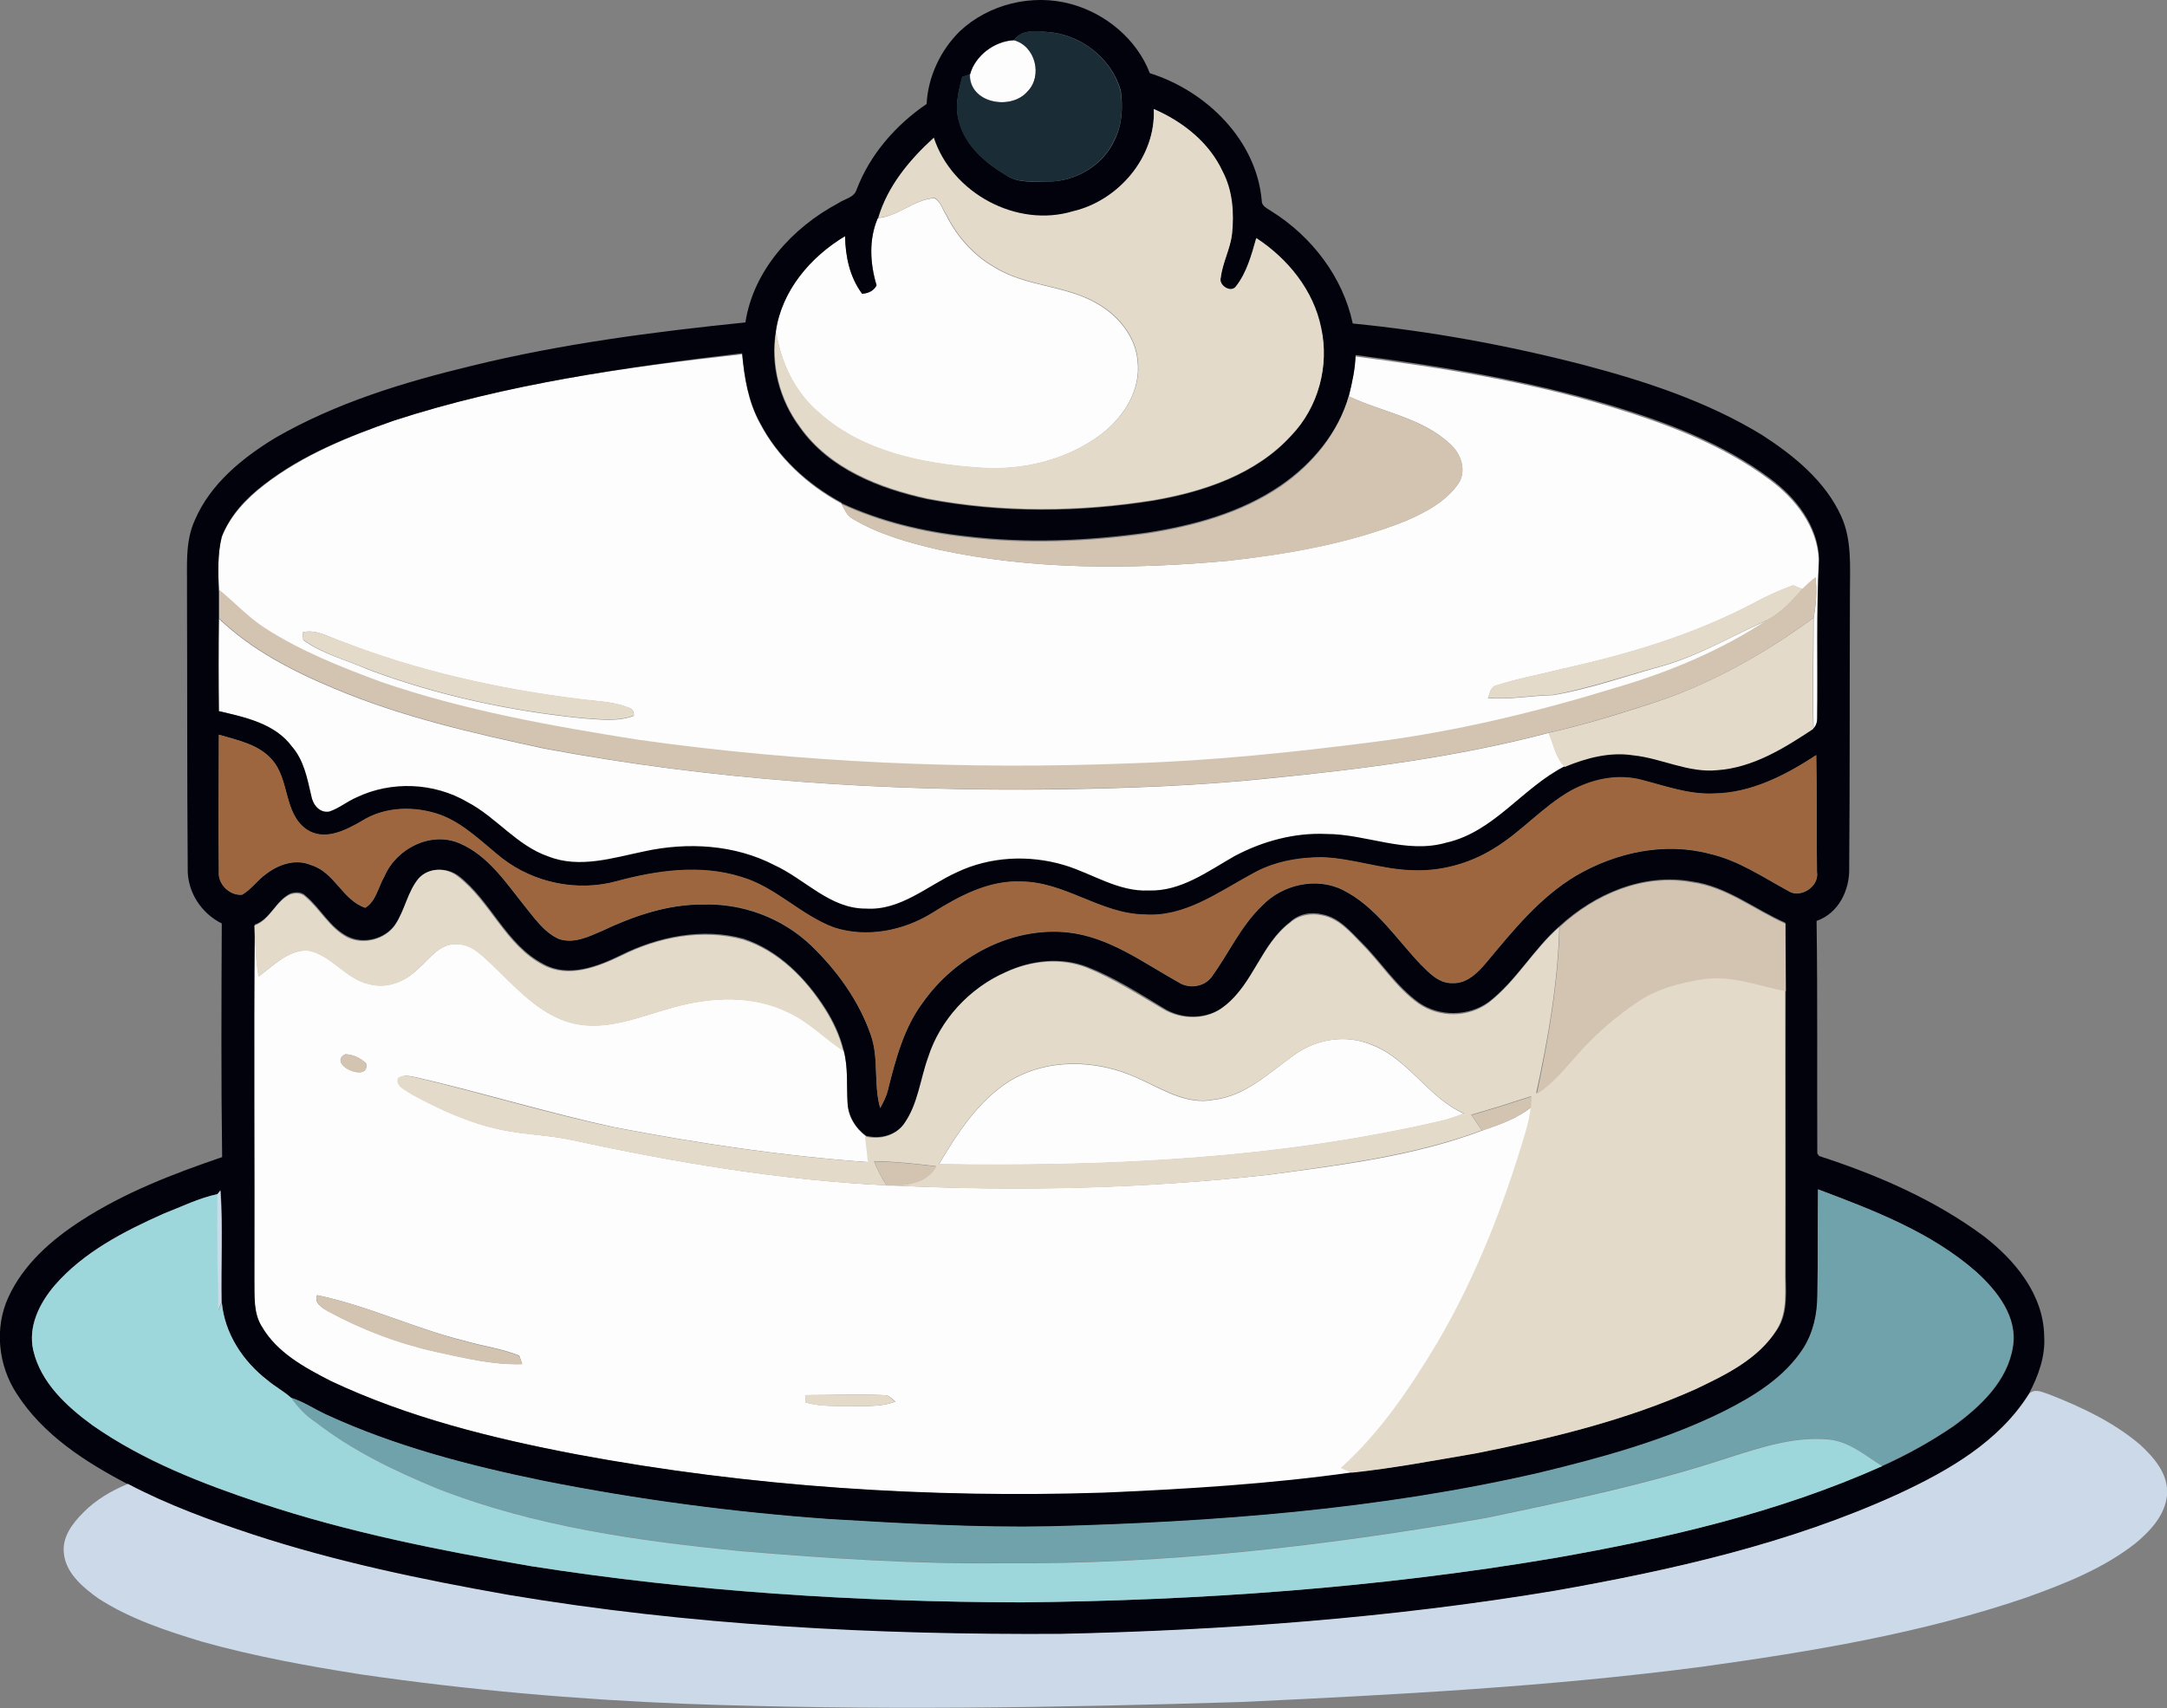 <?xml version="1.0" encoding="utf-8"?>
<!-- Generator: Adobe Illustrator 19.2.0, SVG Export Plug-In . SVG Version: 6.00 Build 0)  -->
<svg version="1.1" id="Layer_1" xmlns="http://www.w3.org/2000/svg" xmlns:xlink="http://www.w3.org/1999/xlink" x="0px" y="0px"
	 viewBox="0 0 598 471.5" enable-background="new 0 0 598 471.5" xml:space="preserve">
<rect x="0" y="0" width="598" height="471.5" fill="#808080" stroke="none"/>
<path fill="#FDFDFD" d="M267.7,20.5c1.5-5.2,6.8-9.1,12.1-9.4c5.9,1.6,8,9.8,3.8,14.1C279,30.6,267.5,28.5,267.7,20.5z"/>
<path fill="#FDFDFD" d="M242.3,60.2c5.6-0.5,9.9-5.1,15.5-5.5c1.8,0.9,2.3,3.2,3.3,4.7c3,6,7.6,11.2,13.5,14.5
	c8.6,5.3,19.4,4.8,28.1,9.9c5.8,3.3,10.6,9,11.2,15.8c1,8-3.8,15.5-9.9,20.2c-9.6,7.3-22.2,10.3-34.2,9.3
	c-15.6-1.1-32.1-4.5-44-15.3c-6.6-5.7-10.4-13.9-11.7-22.4c1.6-11.2,9.6-20.6,19.1-26.3c0.1,5.6,1.2,11.3,4.7,15.9
	c1.7-0.1,3.2-0.7,4-2.3c-1.8-6-2.2-12.6,0.3-18.5L242.3,60.2z"/>
<g>
	<path fill="#FDFDFD" d="M108.7,116.1c31.1-10.2,63.7-14.7,96.1-18.3c0.6,6.6,1.7,13.2,4.9,19.1c5,9.5,13.1,17,22.5,22.1l0.1,0.2
		c0.8,1.5,1.5,3.2,3,4c7.2,4.3,15.4,6.6,23.6,8.5c26.2,5.7,53.4,5.5,80,3.1c16.7-1.9,33.4-4.8,49-11c5.5-2.4,11.2-5.4,14.6-10.4
		c2.3-3.6,0.6-8.3-2.4-10.9c-7.7-7.2-18.6-8.7-27.9-13.1c0.9-3.6,1.6-7.2,1.8-11c23.8,3.1,47.5,6.9,70.5,13.9
		c15.4,4.7,30.8,10.4,43.8,20.1c7.1,5.2,13.3,13.1,13.6,22.3c-0.7,14.6-0.3,29.3-0.5,44c0,0.9-0.3,1.8-0.9,2.6
		c-0.3-10.2,0-20.4,0-30.6c0.6-3.7,1-7.4,0.5-11.2c-1.2,1-2.4,2.1-3.6,3.2c-0.6-0.3-1.9-0.8-2.6-1.1c-3.8,1.4-7.5,3.1-11,5
		c-16.5,8.7-34.6,14.1-52.8,18.1c-5.9,1.5-12,2.6-17.9,4.5c-1.8,0.3-1.9,2.2-2.5,3.5c6,0.5,12-0.7,18-0.8c10-1.7,19.5-5.1,29.3-7.8
		c10.7-2.9,20.2-8.7,30.3-13.1c-13.1,8.7-27.7,14.8-42.7,19.2c-21.5,6.6-43.4,11.9-65.7,14.8c-22.5,2.9-45.2,5.4-67.9,6
		c-45.3,1.8-90.8-0.2-135.8-6.5c-24-3.8-48.1-8.1-71.1-16c-11-4.1-22-8.4-31.9-14.8c-4.7-3-8.5-7.1-12.7-10.6
		c-0.2-4.9-0.4-10,0.8-14.8c2.3-5.9,6.8-10.6,11.7-14.4C83.6,125.6,96.2,120.5,108.7,116.1z M83.6,174.5c0,0.5,0,1.6,0.1,2.2
		c5.4,3.9,12,5.5,18.1,8.2c19,7.1,39,11.4,59.1,13.4c4.6,0.3,9.5,1,14-0.7c0.1-1.2-0.4-2-1.6-2.3c-4.3-1.7-8.9-1.7-13.4-2.3
		c-22.6-2.8-44.9-7.8-66.1-16.1C90.5,175.7,87.2,173.7,83.6,174.5z"/>
</g>
<path fill="#FDFDFD" d="M60.4,196.3c-0.1-8.5-0.1-17,0-25.5c9.1,8.7,20.4,14.5,31.9,19.3c18.5,7.8,38.2,12.3,57.7,16.5
	c46.7,8.8,94.4,11.9,141.9,11.3c19.4-0.3,38.7-1,58-3c26.1-2.6,52.2-5.9,77.5-12.6c1.4,3.1,1.9,6.8,4.5,9.4
	c-11.8,5.8-19.6,18.2-32.9,21.2c-11.1,3.2-22-2.4-33.1-2.4c-8.8-0.4-17.6,1.9-25.3,6.1c-7.4,4.2-14.8,9.8-23.7,9.5
	c-8.4,0.4-15.5-4.6-23.3-7c-9.7-2.9-20.5-2.4-29.7,2c-8.2,3.7-15.5,10.6-25,10c-10,0.1-16.9-8.1-25.3-12c-11-5.7-24-6.5-35.9-3.8
	c-8.6,1.8-17.8,4.8-26.5,1.4c-8.7-3-14.3-10.9-22.3-15c-9.2-5.4-21-6-30.6-1.3c-2.6,1.1-4.8,3-7.5,3.9c-2.7,0.5-4.5-2-5-4.4
	c-1.1-4.7-2-9.7-5.3-13.5C75.8,199.7,67.6,198,60.4,196.3z"/>
<g>
	<path fill="#FDFDFD" d="M70.2,353.7c0.1-32.8-0.2-65.6,0.1-98.3c0.2,4.7,0.3,9.4,1.1,14.1c4.1-3,8.1-7.3,13.5-7.2
		c6.6,1.2,10.5,7.9,17,9.3c4.9,1.4,10.1-0.8,13.6-4.3c3.1-2.7,5.8-6.9,10.4-6.7c4.3-0.2,7.3,3.3,10.2,5.9c6.5,6.2,12.9,13.7,22,15.9
		c9.4,2.3,18.6-1.9,27.5-4.3c10.5-3,22.4-3.6,32.4,1.5c5.5,2.6,9.8,7.1,14.8,10.4c1.3,4.8,0.8,9.7,1.1,14.6c0.1,3.6,2.2,6.9,5.1,9.1
		c0.3,2.4,0.5,4.7,0.8,7.1c-23.7-1.7-47.2-5.2-70.5-9.7c-18.3-4-36.2-9.5-54.3-13.7c-1.6-0.3-3.5-0.9-4.9,0.2
		c-0.8,2.4,2.1,3.3,3.6,4.4c7.9,4.3,16.2,8.1,25,9.9c6.4,1.3,12.9,1.4,19.3,2.8c28.6,6.2,57.7,11.1,87,12.5l0.9,0
		c34.7,1.7,69.6,0.9,104.1-2.9c20-2.7,40.2-5.1,59.2-12.3c4.7-1.6,9.6-3.3,13.5-6.5c-0.3,2.4-0.9,4.8-1.5,7.2
		c-5.9,20.1-13.6,39.8-24.2,57.8c-7.5,12.5-15.8,24.9-26.7,34.7c1,0.4,2.1,0.9,3.1,1.3c-22.6,3.3-45.5,4.7-68.3,5.6
		c-48.9,1.6-98-1.7-146.1-10.6c-23.1-4.5-46.2-10.2-67.6-20.2c-7.2-3.7-14.9-7.9-19.1-15.1C69.8,362.5,70.2,357.9,70.2,353.7z
		 M95.3,291c-5.3,2.8,7,8.1,5.7,2.5C99.5,292.1,97.4,291.1,95.3,291z M87.5,357.5c-0.9,2.2,1.4,3.5,3,4.4
		c9.4,5.1,19.4,8.9,29.8,11.2c7.8,1.7,15.7,3.7,23.8,3.4c-0.2-0.6-0.6-1.7-0.8-2.3c-4.8-2-10.1-2.6-15.1-4.1
		C114.4,366.7,101.5,360.4,87.5,357.5z M222.2,385.1c0,0.5,0.1,1.5,0.1,2c3.4,1,7,1,10.6,1c4.7-0.1,9.6,0.5,14.2-1.2
		c-0.9-0.8-1.9-1.9-3.2-1.8C236.6,384.8,229.4,385.1,222.2,385.1z"/>
</g>
<path fill="#FDFDFD" d="M357.3,291.1c6-4.3,14-5.6,20.9-2.8c10.4,3.8,15.8,14.7,25.8,19.1c-2,0.8-4,1.5-6.1,2
	c-45.4,10.6-92.3,12.7-138.8,12c5.1-8.6,10.8-17.4,19.4-22.9c10.6-6.5,24.3-6,35.4-0.9c6.6,2.9,13.3,7.5,21,6
	C343.8,302.6,350.3,296,357.3,291.1z"/>
<g>
	<g>
		<path fill="#02020D" d="M264.9,8.6c8-7.5,20-10.4,30.6-7.5c9.6,2.6,18.2,9.7,21.8,19.1c15.6,4.9,29.5,18.5,30.9,35.3
			c0,1.5,1.7,2.1,2.8,2.9c11,6.9,19.6,18.1,22.3,30.9c21.4,2.1,42.7,6,63.6,11.4c17.1,4.5,34.2,10.1,49.4,19.4
			c8.8,5.7,17.4,12.7,21.8,22.4c3,6.6,2.4,14.1,2.4,21.1c-0.1,25.3,0,50.6-0.2,75.9c0.2,6.1-2.9,12.6-9,14.7
			c0.3,21.4,0.1,42.8,0.2,64.2l0.5,0.7c16,5.2,31.8,12,45.4,22.1c8.6,6.6,16.5,16.1,16.7,27.5c0.4,5.6-1.6,11.1-4.2,16
			c-8.3,13.3-22.3,21.3-36.1,27.8c-30,13.7-62.5,20.9-94.8,26.7c-45,7.5-90.6,10.9-136.2,11.9c-51.1,0.4-102.3-2.2-152.7-10.8
			c-23.7-4.1-47.3-9.1-70.2-16.6c-11.8-3.9-23.6-8.2-34.6-14c-11.7-6.1-23.4-13.6-30.7-25c-5.1-7.8-6.2-18.1-2.3-26.6
			c4.1-9,11.8-15.8,20-21.1c12-7.8,25.5-13,39-17.6c-0.3-21.5-0.2-43-0.1-64.5c-5.7-2.8-9.6-8.8-9.4-15.3
			c-0.2-25.6-0.1-51.3-0.2-76.9c0.1-6.4-0.6-13.2,2.2-19.2c4.3-10,13.1-17.1,22.1-22.6c16.8-9.7,35.5-15.4,54.2-19.9
			c24.8-6.1,50.2-9.4,75.6-12c2.2-14.4,13-26.2,25.6-32.9c1.7-1.2,4.4-1.5,5.1-3.8c3.7-9.7,10.8-17.8,19.3-23.6
			C256.1,21.2,259.5,13.9,264.9,8.6z M279.8,11.1c-5.3,0.2-10.7,4.2-12.1,9.4c-0.5,0.2-1.5,0.6-2.1,0.7c-1.1,4-2.2,8.3-0.9,12.4
			c1.8,6.7,7.4,11.5,13.2,14.9c3.3,2.1,7.3,1.6,11,1.6c7.8,0.2,15.7-4.5,18.8-11.7c2-4.1,2.2-8.9,1.6-13.4
			c-2.4-8.4-10.1-14.8-18.7-16C286.9,8.7,282.3,7.7,279.8,11.1z M318.4,30.1c0.6,13.3-9.7,25.3-22.4,28.4
			c-15.5,4.7-33.4-5-38.4-20.3c-6.7,6.1-12.7,13.3-15.3,22.1l-0.1,0c-2.5,5.9-2.1,12.5-0.3,18.5c-0.8,1.5-2.3,2.2-4,2.3
			c-3.4-4.6-4.6-10.3-4.7-15.9c-9.5,5.7-17.5,15-19.1,26.3c-1.6,9.3,1,19,6.6,26.5c8.1,11.5,21.9,16.9,35.2,19.8
			c20.6,3.9,41.9,3.7,62.5,0.4c13.8-2.4,28.2-7.2,37.9-17.9c7.4-7.7,10.6-19.2,8.2-29.6c-2-10.4-9.2-19-17.9-24.8
			c-1.3,4.6-2.6,9.4-5.6,13.3c-1.4,2-4.8-0.2-4.2-2.4c0.5-4.1,2.6-7.8,3.1-12c0.6-5.9,0.1-12-2.6-17.3
			C333.7,39.3,326.3,33.5,318.4,30.1z M108.7,116.1c-12.6,4.4-25.2,9.4-35.8,17.6c-5,3.8-9.4,8.5-11.7,14.4c-1.2,4.8-1,9.9-0.8,14.8
			c0,2.6,0,5.3,0,7.9c-0.1,8.5-0.1,17,0,25.5c7.3,1.7,15.5,3.4,20.2,9.8c3.3,3.8,4.2,8.8,5.3,13.5c0.4,2.4,2.2,4.9,5,4.4
			c2.7-0.9,4.9-2.8,7.5-3.9c9.6-4.6,21.4-4.1,30.6,1.3c8,4.2,13.6,12,22.3,15c8.6,3.4,17.8,0.4,26.5-1.4c11.9-2.6,24.9-1.9,35.9,3.8
			c8.5,3.9,15.4,12.1,25.3,12c9.5,0.6,16.9-6.3,25-10c9.2-4.4,20-4.9,29.7-2c7.7,2.3,14.9,7.4,23.3,7c8.9,0.3,16.3-5.3,23.7-9.5
			c7.7-4.1,16.5-6.5,25.3-6.1c11.1,0,22,5.6,33.1,2.4c13.3-3,21.1-15.3,32.9-21.2c5.9-2.4,12.4-4.1,18.9-3.2
			c7.8,0.8,15.2,4.9,23.2,4.1c9.8-0.8,18.4-6.1,26.5-11.4c0.6-0.8,0.9-1.6,0.9-2.6c0.2-14.7-0.3-29.3,0.5-44
			c-0.3-9.2-6.4-17-13.6-22.3c-13-9.7-28.4-15.4-43.8-20.1c-23-6.9-46.7-10.8-70.5-13.9c-0.1,3.7-0.9,7.4-1.8,11
			c-2.9,10.3-10.1,18.9-18.8,24.9c-10.9,7.5-24,11.1-37,13.1c-16.5,2.3-33.2,3-49.8,1c-11.9-1.3-23.6-4.1-34.4-9.1l-0.1-0.2
			c-9.4-5.1-17.6-12.6-22.5-22.1c-3.2-5.8-4.3-12.5-4.9-19.1C172.4,101.4,139.8,106,108.7,116.1z M60.4,202.8
			c0,12.6-0.2,25.2,0,37.8c-0.3,3.5,3,6.7,6.4,6.4c2.5-1.4,4.2-4,6.6-5.7c3.5-2.7,8.2-4.3,12.4-2.5c6.5,1.9,8.7,9.7,15,11.8
			c3-1.8,3.6-5.8,5.3-8.7c3.3-7.7,12.8-12.5,20.7-9.1c7.8,3.3,12.7,10.7,17.8,17.1c2.8,3.4,5.4,7.4,9.6,9.3
			c4.1,1.4,8.2-0.6,11.9-2.2c8.7-4.1,18.1-7.4,27.8-7.3c10.9-0.4,21.9,3.7,29.8,11.2c7.2,6.9,13.3,15.3,16.6,24.8
			c2.3,6.5,0.7,13.6,2.6,20.2c0.9-1.7,1.8-3.4,2.2-5.3c2.1-8.3,4.4-17,9.6-23.9c8.9-12.6,24.4-20.9,39.9-19.3
			c11.4,1.2,20.8,8.3,30.5,13.7c3,2,7.3,1.4,9.4-1.6c4.6-6.4,7.9-13.8,13.7-19.4c5.6-5.9,15-8.1,22.4-4.4
			c9.1,4.6,14.7,13.5,21.5,20.6c2.4,2.4,5,5.2,8.7,5.1c3.9,0.2,6.9-2.8,9.3-5.6c7.4-8.9,14.8-18.1,24.9-24.1c11-6.4,24.3-9.3,36.8-6
			c7.9,1.8,14.6,6.4,21.6,10.2c3.3,2.3,8.7-1.1,8-5.2c-0.1-10.7,0-21.5-0.2-32.2c-8.5,5.5-18,10.5-28.4,10.6
			c-6.9,0.3-13.4-2.2-19.9-3.8c-6.5-1.7-13.5-0.1-19.4,3c-7.9,4.5-13.9,11.6-21.6,16.2c-6.6,4-14.3,6.1-22,5.8
			c-8.5-0.2-16.6-3.3-25-3.6c-6.7,0-13.5,1.3-19.4,4.6c-9.3,5.1-18.6,12-29.7,11.2c-12-0.2-21.9-9.1-34-9.1c-9-0.4-17.2,4-24.6,8.7
			c-7.9,4.9-18,6.9-27,4c-9.3-3.4-16.2-11.3-25.7-14c-11.2-3.5-23.2-1.8-34.3,1.2c-10.8,2.9-22.7,0.5-31.6-6.3
			c-5.5-4.3-10.4-9.5-17-12c-7.1-2.5-15.4-2.4-21.8,1.7c-4.5,2.6-10.3,5.6-15.2,2.3c-6.4-4.5-4.6-13.8-9.6-19.3
			C71.3,205.4,65.5,204.3,60.4,202.8z M115.6,242.4c-3.2,3.7-3.8,8.7-6.5,12.7c-2.8,4.1-8.7,5.6-13.1,3.4c-5-2.5-7.5-7.8-11.7-11.3
			c-1.1-1.1-2.8-1-4.1-0.6c-4.1,1.9-5.5,7.1-9.9,8.6c-0.3,32.8,0,65.6-0.1,98.3c0.1,4.2-0.3,8.8,2,12.6c4.2,7.3,11.9,11.4,19.1,15.1
			c21.4,10.1,44.5,15.8,67.6,20.2c48.1,9,97.2,12.2,146.1,10.6c22.8-1,45.7-2.4,68.3-5.6c11.4-1.2,22.8-3.3,34.1-5.3
			c20.7-4.1,41.3-9,60.6-17.7c8.4-4,17.4-8.4,22.5-16.5c3.2-4.9,2.2-11,2.3-16.5c0-25.7-0.1-51.4,0-77.1c0-6.2,0-12.4-0.1-18.6
			c-8.6-3.8-16.2-10.1-25.8-11.4c-13.4-2.4-26.8,3.4-36.5,12.3c-7.2,6.3-11.9,15-19.5,20.9c-5.6,4.1-13.7,4.2-19.4,0.2
			c-6.2-4.5-10.3-11.1-15.6-16.4c-3.2-3.2-6.3-7-10.9-7.9c-3.1-0.8-6.6-0.2-9,2.1c-8,6.1-10.1,16.9-17.9,23.1
			c-4.8,3.9-12,3.9-17.1,0.6c-6.8-4.1-13.5-8.4-20.9-11.3c-7.2-2.8-15.4-1.9-22.3,1.3c-10,4.3-18,13-21.4,23.5
			c-2.3,6.1-2.8,13-6.7,18.4c-2.5,3.3-6.8,4.4-10.7,3.4c-2.9-2.1-4.9-5.4-5.1-9.1c-0.3-4.9,0.2-9.9-1.1-14.6c-1-4.1-2.8-7.9-5-11.4
			c-5.4-8.4-12.9-16.1-22.6-19.3c-11.3-3.1-23.5-0.6-33.8,4.5c-6.5,3.2-14.5,6.3-21.4,2.5c-10.4-5.4-14.5-17.5-23.5-24.4
			C123.3,239.4,118.4,239.4,115.6,242.4z M501.7,328.3c-0.1,9.8,0,19.5-0.1,29.3c0,5.1-1.1,10.3-3.9,14.7
			c-5.1,8-13.4,13.2-21.8,17.3c-16.1,8-33.6,12.8-51,17c-44.3,10.2-89.7,13.6-135,14.8c-20.4,0.4-40.7-0.8-61-2
			c-26.5-1.9-52.9-5.4-79-10.6c-20.5-4.2-40.9-9.5-59.9-18.3c-3.2-1.5-6.2-3.6-9.6-4.6c-2.1-1.9-4.6-3.2-6.7-5
			c-6.7-5.2-11.7-12.8-12.5-21.4c-0.2-10.3,0.4-20.6-0.3-30.9l-0.8,1c-5.2,1.1-10,3.5-14.9,5.4c-11,4.9-22.1,10.6-30.1,19.8
			c-4.2,4.9-7.5,11.4-5.9,18c2.1,8.9,9.2,15.4,16.3,20.6c14,9.9,30.2,16.1,46.4,21.5c24.3,8.1,49.4,13.1,74.6,17.4
			c44.8,7.1,90.2,9.9,135.5,10c49.1-0.5,98.3-4,146.8-12.2c30.9-5.4,61.9-12.6,90.6-25.4c6.9-3.1,13.5-6.8,19.7-11
			c7.4-5.4,14.9-12.4,16.4-21.9c1.4-8.3-4.3-15.4-10-20.6C532.9,340.1,517,334.1,501.7,328.3z"/>
	</g>
</g>
<g>
	<path fill="#1A2C36" d="M279.8,11.1c2.4-3.4,7.1-2.5,10.7-2.1c8.6,1.2,16.3,7.5,18.7,16c0.7,4.5,0.5,9.3-1.6,13.4
		c-3.1,7.2-11,11.9-18.8,11.7c-3.7-0.1-7.7,0.4-11-1.6c-5.8-3.4-11.5-8.2-13.2-14.9c-1.2-4.1-0.2-8.4,0.9-12.4
		c0.5-0.2,1.6-0.5,2.1-0.7c-0.2,8,11.3,10.1,15.9,4.8C287.8,21,285.8,12.7,279.8,11.1z"/>
</g>
<g>
	<path fill="#E3DAC9" d="M318.4,30.1c8,3.5,15.3,9.2,19,17.2c2.8,5.3,3.2,11.5,2.6,17.3c-0.5,4.1-2.6,7.8-3.1,12
		c-0.7,2.1,2.8,4.4,4.2,2.4c3-3.8,4.3-8.7,5.6-13.3c8.7,5.7,15.8,14.4,17.9,24.8c2.3,10.4-0.8,21.9-8.2,29.6
		c-9.7,10.7-24.1,15.5-37.9,17.9c-20.6,3.3-42,3.5-62.5-0.4c-13.2-2.9-27.1-8.3-35.2-19.8c-5.6-7.5-8.1-17.2-6.6-26.5
		c1.2,8.5,5.1,16.8,11.7,22.4c11.9,10.8,28.5,14.2,44,15.3c12,1,24.5-2,34.2-9.3c6.1-4.7,10.9-12.2,9.9-20.2
		c-0.6-6.8-5.4-12.5-11.2-15.8c-8.7-5.1-19.5-4.6-28.1-9.9c-5.9-3.3-10.5-8.5-13.5-14.5c-1.1-1.6-1.6-3.8-3.3-4.7
		c-5.6,0.4-9.9,5.1-15.5,5.5c2.6-8.8,8.6-16,15.3-22.1c5,15.3,22.9,25,38.4,20.3C308.6,55.4,319,43.4,318.4,30.1z"/>
	<path fill="#E3DAC9" d="M483.8,166.5c3.5-1.9,7.2-3.6,11-5c0.6,0.3,1.9,0.8,2.6,1.1c-2.7,3.1-5.5,6.2-9.2,8.3
		c-10,4.5-19.6,10.2-30.3,13.1c-9.7,2.6-19.3,6-29.3,7.8c-6,0.1-12,1.3-18,0.8c0.6-1.3,0.7-3.2,2.5-3.5c5.8-1.9,11.9-2.9,17.9-4.5
		C449.2,180.6,467.2,175.2,483.8,166.5z"/>
	<path fill="#E3DAC9" d="M454.8,194.5c16.5-5.2,31.8-13.8,45.6-23.9c0,10.2-0.3,20.4,0,30.6c-8,5.3-16.6,10.7-26.5,11.4
		c-8,0.8-15.4-3.3-23.2-4.1c-6.4-1-12.9,0.7-18.9,3.2c-2.6-2.5-3.1-6.2-4.5-9.4C436.7,200.2,445.8,197.4,454.8,194.5z"/>
	<path fill="#E3DAC9" d="M83.6,174.5c3.6-0.8,6.9,1.2,10.2,2.3c21.2,8.3,43.6,13.3,66.1,16.1c4.5,0.6,9.2,0.7,13.4,2.3
		c1.1,0.3,1.6,1.1,1.6,2.3c-4.5,1.7-9.4,1-14,0.7c-20.1-2-40.1-6.3-59.1-13.4c-6.1-2.6-12.7-4.3-18.1-8.2
		C83.7,176.1,83.6,175,83.6,174.5z"/>
	<path fill="#E3DAC9" d="M115.6,242.4c2.8-3,7.7-3,10.8-0.4c9,7,13.1,19,23.5,24.4c6.9,3.7,14.9,0.6,21.4-2.5
		c10.3-5.2,22.5-7.6,33.8-4.5c9.7,3.1,17.3,10.8,22.6,19.3c2.2,3.5,4,7.3,5,11.4c-5.1-3.3-9.3-7.8-14.8-10.4
		c-10-5.1-21.8-4.5-32.4-1.5c-8.9,2.4-18.1,6.6-27.5,4.3c-9.1-2.3-15.5-9.7-22-15.9c-2.9-2.7-5.9-6.1-10.2-5.9
		c-4.6-0.2-7.3,4-10.4,6.7c-3.4,3.6-8.6,5.7-13.6,4.3c-6.5-1.4-10.4-8.2-17-9.3c-5.4-0.1-9.4,4.2-13.5,7.2
		c-0.8-4.7-0.9-9.4-1.1-14.1c4.4-1.6,5.8-6.7,9.9-8.6c1.3-0.4,3-0.5,4.1,0.6c4.2,3.5,6.7,8.7,11.7,11.3c4.4,2.1,10.3,0.6,13.1-3.4
		C111.8,251.2,112.5,246.1,115.6,242.4z"/>
	<g>
		<path fill="#E3DAC9" d="M355.9,254.8c2.4-2.2,5.9-2.8,9-2.1c4.6,0.9,7.8,4.7,10.9,7.9c5.3,5.3,9.4,12,15.6,16.4
			c5.7,4,13.8,4,19.4-0.2c7.6-5.9,12.3-14.6,19.5-20.9c-0.4,15.5-3.1,30.8-6.4,45.9c6.1-3.9,10-10,15.1-15c3.7-3.7,7.8-7,12.1-10
			c5.5-3.8,12.1-5.6,18.7-6.7c7.8-1.2,15.3,1.9,22.8,3.3c0,25.7,0.1,51.4,0,77.1c-0.1,5.5,0.8,11.5-2.3,16.5
			c-5.1,8.2-14.1,12.5-22.5,16.5c-19.3,8.6-39.9,13.6-60.6,17.7c-11.3,1.9-22.7,4.1-34.1,5.3c-1.1-0.4-2.1-0.8-3.1-1.3
			c10.9-9.8,19.2-22.2,26.7-34.7c10.6-18.1,18.3-37.8,24.2-57.8c0.7-2.4,1.3-4.8,1.5-7.2c0-1,0.1-1.9,0.1-2.9
			c-5.5,1.8-10.9,3.5-16.5,5.1c1,1.4,1.9,2.9,2.9,4.3c-19,7.1-39.2,9.5-59.2,12.3c-34.5,3.9-69.4,4.7-104.1,2.9
			c4.7,0,10.2-0.7,12.7-5.3c-5.7-0.7-11.4-1.3-17.1-1.4c0.9,2.3,2,4.6,3.5,6.7c-29.3-1.4-58.4-6.3-87-12.5
			c-6.4-1.4-12.9-1.4-19.3-2.8c-8.9-1.8-17.2-5.6-25-9.9c-1.5-1.1-4.4-2.1-3.6-4.4c1.4-1.1,3.3-0.5,4.9-0.2
			c18.2,4.3,36.1,9.8,54.3,13.7c23.3,4.5,46.8,8,70.5,9.7c-0.3-2.4-0.5-4.7-0.8-7.1c3.9,1,8.3-0.1,10.7-3.4
			c3.9-5.4,4.5-12.3,6.7-18.4c3.3-10.4,11.4-19.1,21.4-23.5c6.9-3.2,15.1-4.1,22.3-1.3c7.4,3,14.1,7.3,20.9,11.3
			c5.2,3.2,12.3,3.3,17.1-0.6C345.8,271.7,348,260.8,355.9,254.8z M357.3,291.1c-7,4.9-13.5,11.4-22.4,12.4c-7.6,1.5-14.3-3.1-21-6
			c-11-5.1-24.8-5.6-35.4,0.9c-8.6,5.5-14.3,14.3-19.4,22.9c46.5,0.7,93.4-1.4,138.8-12c2.1-0.5,4.1-1.2,6.1-2
			c-10.1-4.4-15.4-15.3-25.8-19.1C371.3,285.6,363.3,286.8,357.3,291.1z"/>
	</g>
	<path fill="#E3DAC9" d="M222.2,385.1c7.2,0,14.4-0.3,21.6,0c1.4-0.1,2.3,1,3.2,1.8c-4.5,1.7-9.4,1.1-14.2,1.2
		c-3.6,0-7.1,0.1-10.6-1C222.3,386.6,222.2,385.6,222.2,385.1z"/>
</g>
<g>
	<path fill="#D3C4B2" d="M353.4,134.3c8.7-6,15.9-14.7,18.8-24.9c9.3,4.4,20.1,5.9,27.9,13.1c3,2.6,4.8,7.3,2.4,10.9
		c-3.5,5.1-9.1,8.1-14.6,10.4c-15.6,6.3-32.4,9.2-49,11c-26.6,2.4-53.8,2.6-80-3.1c-8.1-1.9-16.4-4.2-23.6-8.5c-1.6-0.8-2.3-2.5-3-4
		c10.8,5,22.6,7.8,34.4,9.1c16.5,2,33.3,1.3,49.8-1C329.4,145.3,342.5,141.7,353.4,134.3z"/>
	<path fill="#D3C4B2" d="M497.4,162.5c1.1-1.1,2.3-2.2,3.6-3.2c0.5,3.7,0.1,7.5-0.5,11.2c-13.9,10.2-29.1,18.8-45.6,23.9
		c-9,2.9-18.1,5.7-27.4,7.8c-25.4,6.7-51.5,10.1-77.5,12.6c-19.3,2.1-38.6,2.7-58,3c-47.5,0.7-95.2-2.4-141.9-11.3
		c-19.6-4.2-39.2-8.7-57.7-16.5c-11.5-4.8-22.8-10.6-31.9-19.3c0-2.6,0-5.3,0-7.9c4.3,3.5,8,7.6,12.7,10.6
		c9.9,6.4,20.9,10.7,31.9,14.8c23,7.9,47.1,12.2,71.1,16c44.9,6.3,90.4,8.3,135.8,6.5c22.7-0.7,45.4-3.1,67.9-6
		c22.3-2.9,44.2-8.2,65.7-14.8c15.1-4.4,29.7-10.5,42.7-19.2C491.8,168.8,494.6,165.6,497.4,162.5z"/>
	<path fill="#D3C4B2" d="M430.4,255.9c9.7-9,23.1-14.8,36.5-12.3c9.6,1.3,17.2,7.6,25.8,11.4c0,6.2,0.1,12.4,0.1,18.6
		c-7.5-1.4-15-4.5-22.8-3.3c-6.6,1-13.2,2.8-18.7,6.7c-4.3,3-8.4,6.3-12.1,10c-5.1,4.9-9.1,11.1-15.1,15
		C427.3,286.7,430,271.4,430.4,255.9z"/>
	<path fill="#D3C4B2" d="M95.3,291c2.1,0,4.2,1,5.7,2.5C102.3,299.2,90,293.9,95.3,291z"/>
	<path fill="#D3C4B2" d="M406.1,307.8c5.6-1.6,11-3.3,16.5-5.1c0,1-0.1,1.9-0.1,2.9c-3.9,3.2-8.8,4.9-13.5,6.5
		C408,310.6,407.1,309.2,406.1,307.8z"/>
	<path fill="#D3C4B2" d="M241.3,320.6c5.7,0.1,11.4,0.7,17.1,1.4c-2.5,4.6-8,5.3-12.7,5.3l-0.9,0C243.3,325.2,242.2,323,241.3,320.6
		z"/>
	<path fill="#D3C4B2" d="M87.5,357.5c13.9,2.9,26.9,9.2,40.7,12.7c5,1.5,10.3,2.1,15.1,4.1c0.2,0.6,0.6,1.7,0.8,2.3
		c-8.1,0.2-15.9-1.7-23.8-3.4c-10.4-2.3-20.4-6.1-29.8-11.2C88.9,361,86.7,359.7,87.5,357.5z"/>
</g>
<g>
	<path fill="#9D663F" d="M60.4,202.8c5.1,1.6,10.9,2.6,14.6,6.8c5,5.5,3.2,14.8,9.6,19.3c4.9,3.3,10.7,0.3,15.2-2.3
		c6.5-4.1,14.8-4.2,21.8-1.7c6.6,2.5,11.6,7.7,17,12c8.8,6.8,20.8,9.3,31.6,6.3c11.1-3,23.1-4.7,34.3-1.2c9.6,2.8,16.5,10.6,25.7,14
		c9,2.9,19.1,0.9,27-4c7.4-4.6,15.6-9.1,24.6-8.7c12.1,0.1,21.9,8.9,34,9.1c11.1,0.8,20.4-6.2,29.7-11.2c5.9-3.4,12.7-4.6,19.4-4.6
		c8.5,0.3,16.5,3.4,25,3.6c7.7,0.3,15.4-1.8,22-5.8c7.8-4.6,13.8-11.8,21.6-16.2c5.9-3.2,12.8-4.7,19.4-3c6.6,1.7,13.1,4.1,19.9,3.8
		c10.4-0.1,19.9-5,28.4-10.6c0.2,10.7,0.1,21.5,0.2,32.2c0.7,4.1-4.6,7.5-8,5.2c-7-3.8-13.8-8.4-21.6-10.2
		c-12.4-3.3-25.8-0.4-36.8,6c-10.1,6-17.5,15.3-24.9,24.1c-2.3,2.8-5.3,5.8-9.3,5.6c-3.6,0.1-6.3-2.8-8.7-5.1
		c-6.8-7.1-12.4-16.1-21.5-20.6c-7.4-3.7-16.8-1.5-22.4,4.4c-5.8,5.6-9.1,13-13.7,19.4c-2.1,3-6.4,3.6-9.4,1.6
		c-9.7-5.4-19.1-12.5-30.5-13.7c-15.5-1.6-31.1,6.7-39.9,19.3c-5.3,7-7.5,15.6-9.6,23.9c-0.4,1.9-1.3,3.6-2.2,5.3
		c-1.9-6.6-0.3-13.7-2.6-20.2c-3.3-9.5-9.4-17.9-16.6-24.8c-7.9-7.6-18.9-11.6-29.8-11.2c-9.7,0-19.1,3.2-27.8,7.3
		c-3.7,1.6-7.8,3.7-11.9,2.2c-4.1-1.9-6.8-5.9-9.6-9.3c-5.1-6.4-10-13.8-17.8-17.1c-7.9-3.4-17.4,1.5-20.7,9.1
		c-1.7,2.8-2.3,6.9-5.3,8.7c-6.3-2.1-8.5-9.9-15-11.8c-4.2-1.8-9-0.2-12.4,2.5c-2.4,1.7-4,4.2-6.6,5.7c-3.5,0.3-6.8-2.9-6.4-6.4
		C60.2,228,60.4,215.4,60.4,202.8z"/>
</g>
<g>
	<path fill="#70A2AB" d="M501.7,328.3c15.4,5.8,31.2,11.8,43.7,22.8c5.7,5.2,11.3,12.4,10,20.6c-1.5,9.5-9,16.5-16.4,21.9
		c-6.2,4.3-12.8,7.9-19.7,11c-4.8-3-9.4-7.1-15.4-7.4c-9.3-0.6-18.4,2.3-27.1,5.1c-21.8,7.2-44.3,11.9-66.8,16.6
		c-43.9,7.7-88.4,12.9-133.1,12.5c-24.1,0.3-48.2-1.3-72.2-3.3c-28.5-2.8-57.3-6.8-84.1-17.3c-11.8-4.9-23.5-10.5-33.7-18.4
		c-2.6-1.8-4.8-4-6.6-6.6c3.4,1.1,6.4,3.1,9.6,4.6c19.1,8.8,39.5,14.1,59.9,18.3c26.1,5.2,52.5,8.7,79,10.6c20.3,1.2,40.7,2.4,61,2
		c45.3-1.2,90.8-4.6,135-14.8c17.4-4.2,34.9-9,51-17c8.3-4.2,16.6-9.3,21.8-17.3c2.8-4.4,3.9-9.6,3.9-14.7
		C501.7,347.8,501.6,338.1,501.7,328.3z"/>
</g>
<g>
	<path fill="#9DD7DC" d="M45.2,335c4.9-1.9,9.7-4.3,14.9-5.4c-0.1,10.7,0,21.4,0.2,32.1c0.2-0.5,0.7-1.6,0.9-2.2
		c0.8,8.6,5.8,16.2,12.5,21.4c2.1,1.8,4.6,3.1,6.7,5c1.8,2.6,4,4.9,6.6,6.6c10.2,7.9,21.8,13.5,33.7,18.4
		c26.8,10.5,55.6,14.5,84.1,17.3c24,2,48.1,3.6,72.2,3.3c44.6,0.4,89.2-4.8,133.1-12.5c22.5-4.7,45-9.4,66.8-16.6
		c8.8-2.8,17.8-5.8,27.1-5.1c6,0.3,10.6,4.4,15.4,7.4c-28.8,12.9-59.7,20-90.6,25.4c-48.5,8.2-97.7,11.7-146.8,12.2
		c-45.3-0.1-90.7-3-135.5-10c-25.2-4.4-50.3-9.3-74.6-17.4c-16.2-5.4-32.3-11.7-46.4-21.5c-7.1-5.2-14.2-11.7-16.3-20.6
		c-1.5-6.6,1.7-13.1,5.9-18C23.1,345.6,34.2,339.9,45.2,335z"/>
</g>
<g>
	<path fill="#CCD9E8" d="M60,329.6l0.8-1c0.7,10.3,0.1,20.6,0.3,30.9c-0.2,0.6-0.7,1.6-0.9,2.2C60,351,59.9,340.3,60,329.6z"/>
	<path fill="#CCD9E8" d="M560,384.7c1.6-1.6,3.8-0.3,5.5,0.2c8.9,3.5,17.7,7.6,25.1,13.9c3.9,3.6,7.9,8.2,7.4,13.9
		c-0.5,5.5-4.6,9.9-8.7,13.3c-8.9,7-19.6,11.2-30.2,15c-29,9.9-59.3,14.9-89.6,19.1c-42,5.5-84.4,7.7-126.8,9.7
		c-51.3,1.6-102.6,2.4-153.9,0.5c-29.8-1.2-59.6-3.8-89.1-8.1c-14.7-2.3-29.5-5-43.8-9c-9.9-3-20-6.3-28.8-12
		c-4.3-3.1-9.1-7.1-9.5-12.7c-0.4-4.3,2.4-8,5.3-10.9c3.5-3.6,7.8-6.1,12.4-8c11,5.8,22.8,10.1,34.6,14
		c22.9,7.5,46.5,12.4,70.2,16.6c50.4,8.5,101.6,11.1,152.7,10.8c45.6-1,91.2-4.4,136.2-11.9c32.4-5.7,64.8-13,94.8-26.7
		C537.6,406,551.7,398,560,384.7z"/>
</g>
</svg>
